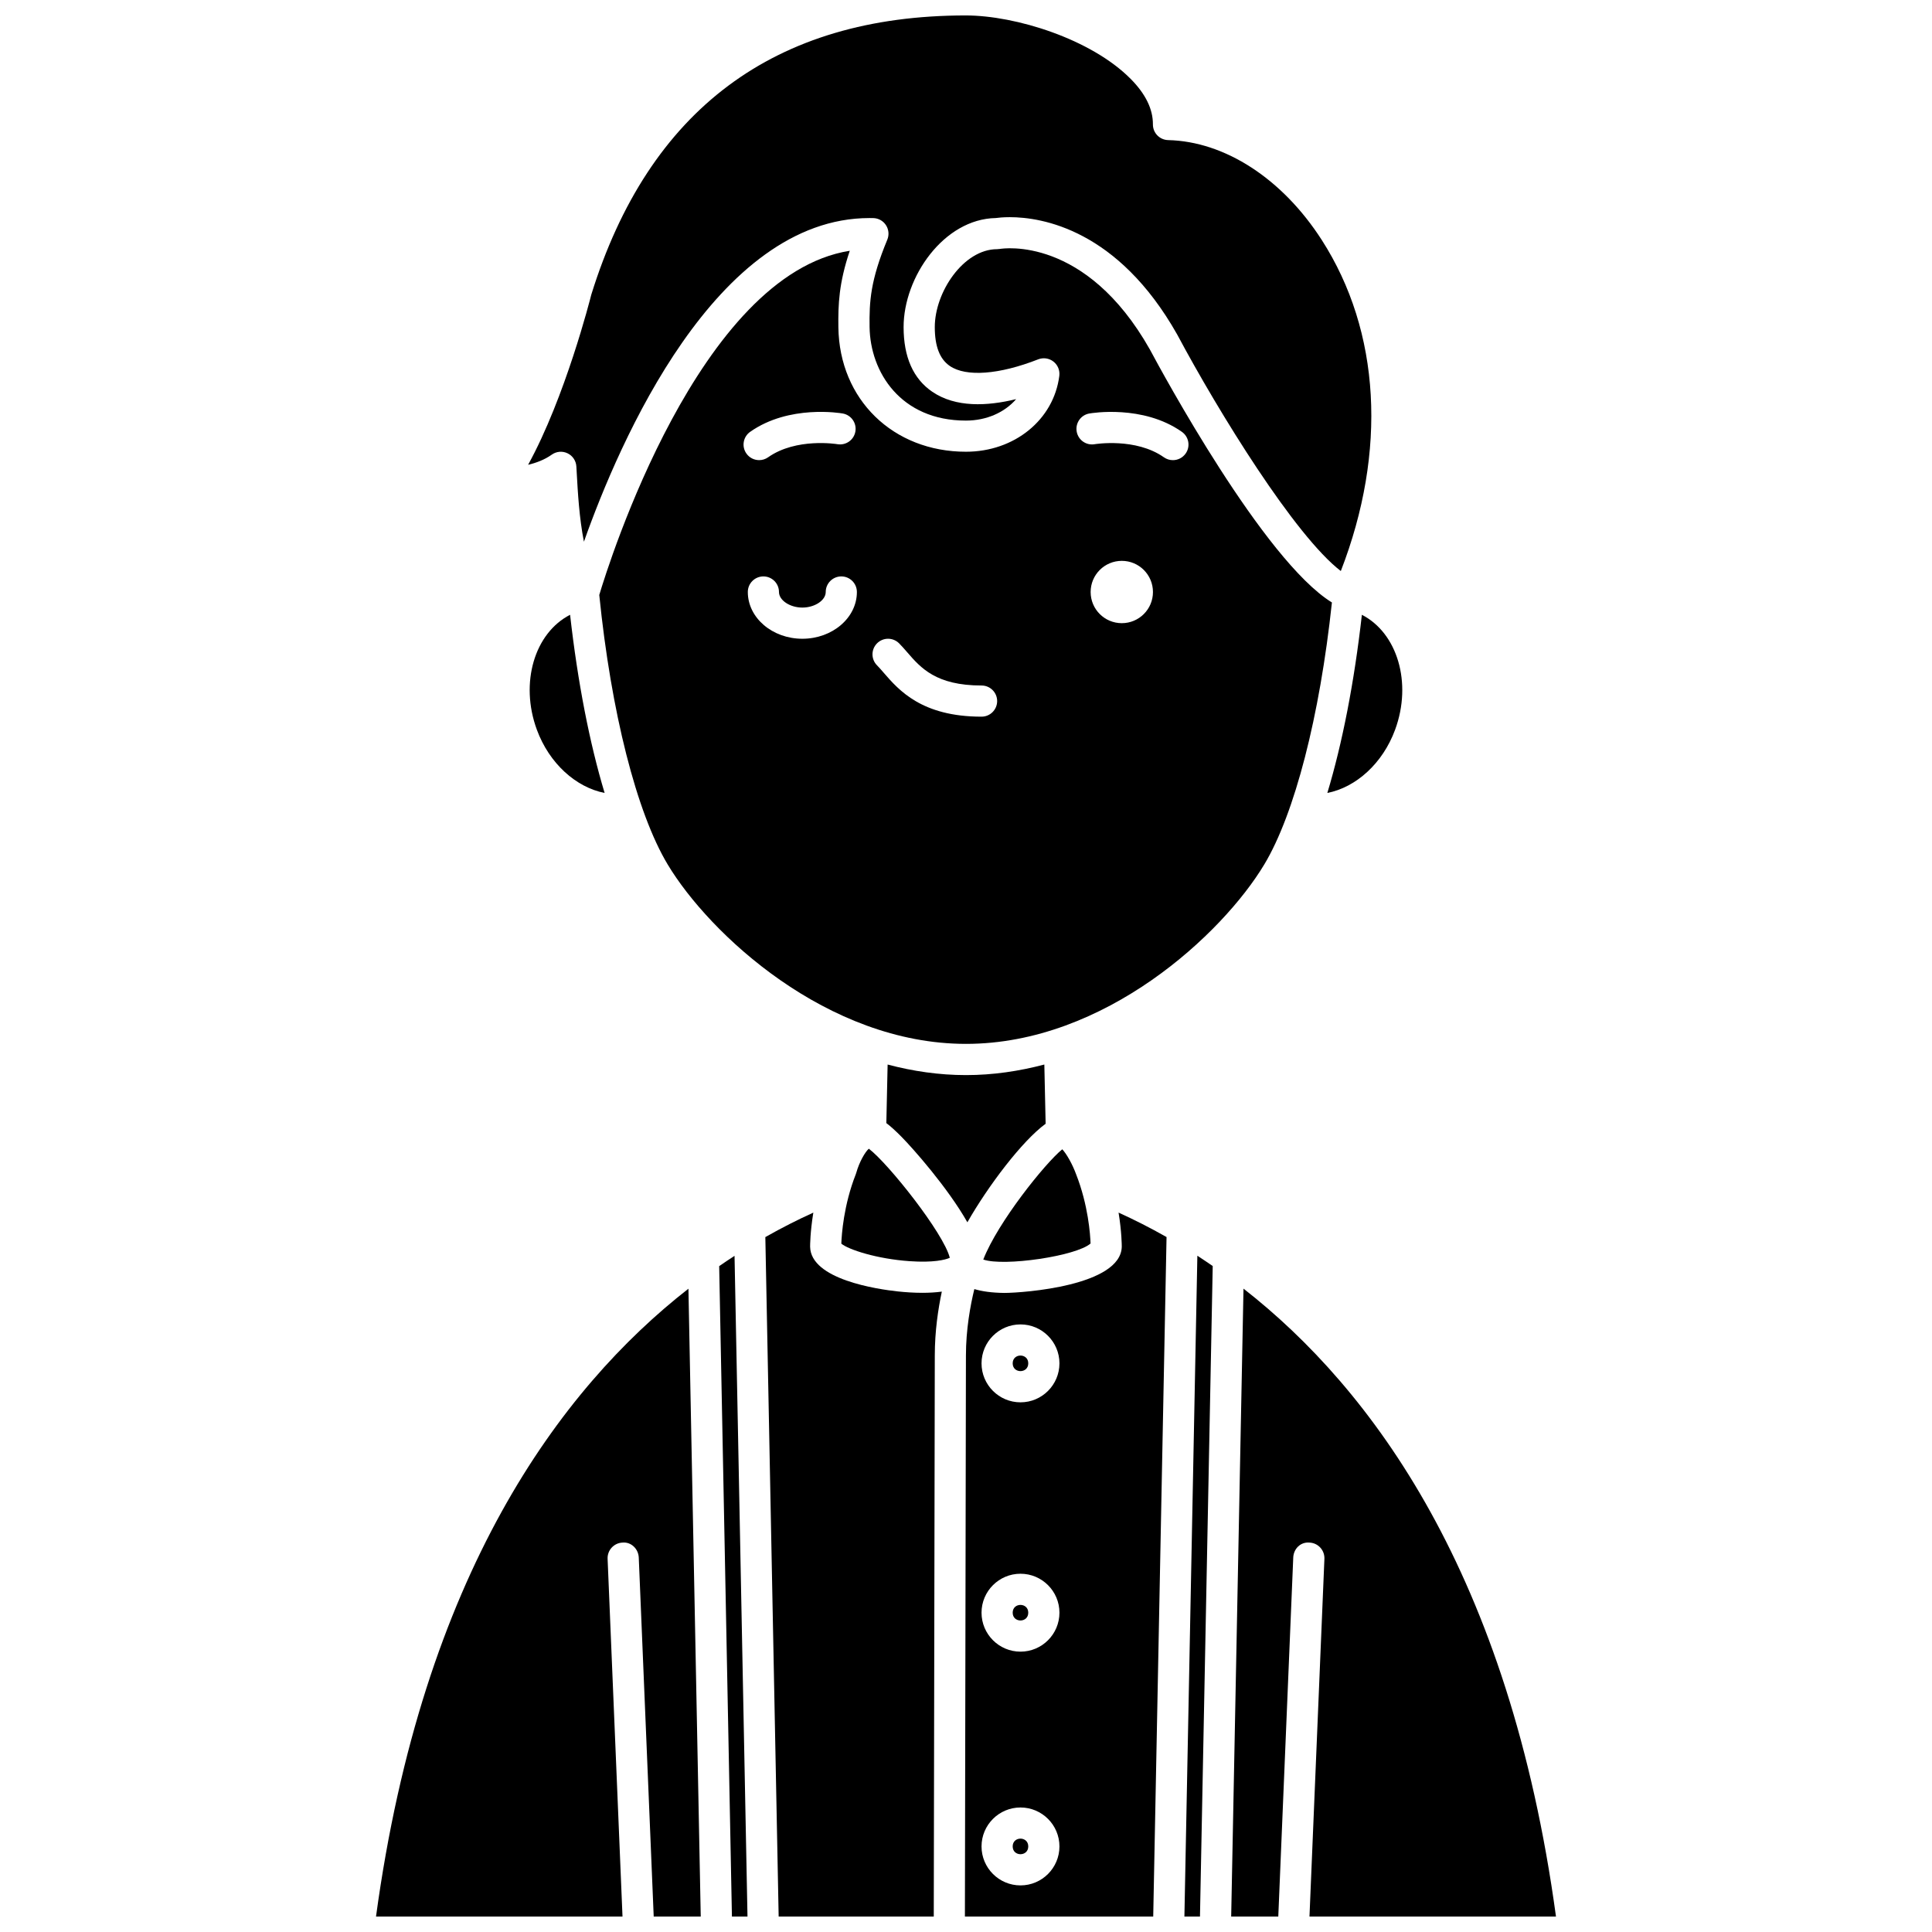 <?xml version="1.0" encoding="UTF-8"?>
<!-- Uploaded to: ICON Repo, www.iconrepo.com, Generator: ICON Repo Mixer Tools -->
<svg width="800px" height="800px" version="1.1" viewBox="144 144 512 512" xmlns="http://www.w3.org/2000/svg">
 <defs>
  <clipPath id="g">
   <path d="m283 148.09h225v147.91h-225z"/>
  </clipPath>
  <clipPath id="f">
   <path d="m243 485h87v166.9h-87z"/>
  </clipPath>
  <clipPath id="e">
   <path d="m346 465h48v186.9h-48z"/>
  </clipPath>
  <clipPath id="d">
   <path d="m334 476h9v175.9h-9z"/>
  </clipPath>
  <clipPath id="c">
   <path d="m457 476h9v175.9h-9z"/>
  </clipPath>
  <clipPath id="b">
   <path d="m470 485h87v166.9h-87z"/>
  </clipPath>
  <clipPath id="a">
   <path d="m399 465h55v186.9h-55z"/>
  </clipPath>
 </defs>
 <g clip-path="url(#g)">
  <path d="m294.41 264.13c1.355 0.652 2.246 1.988 2.332 3.488l0.066 1.16c0.332 5.938 0.684 12.355 1.938 18.781 9.438-26.633 34.98-85.773 75.691-85.773 0.336 0 0.656 0.004 0.992 0.012 1.363 0.027 2.621 0.73 3.363 1.875 0.742 1.141 0.875 2.578 0.355 3.836-4.504 10.867-4.789 16.449-4.699 23.141 0.156 11.945 8.219 24.812 25.535 24.812 5.481 0 10.285-2.184 13.309-5.691-7.688 1.891-16.047 2.262-22.227-1.949-5.047-3.441-7.602-9.203-7.602-17.137 0-13.262 10.648-28.656 24.438-28.902 0.629-0.09 1.906-0.23 3.691-0.23 8.535 0 28.641 3.254 44.371 31.09 10.996 20.609 31.227 53.391 43.367 62.688 12.301-31.742 10.527-63.5-5.059-87.746-10.422-16.211-25.641-26.102-40.703-26.457-2.254-0.055-4.051-1.902-4.035-4.164 0.031-4.023-1.945-8.078-5.891-12.051-10.434-10.531-30.426-16.82-43.734-16.82h-0.012c-50.594 0.016-83.973 24.922-99.207 74.023-0.266 1.07-6.894 27.156-16.734 45.059 2.106-0.496 4.344-1.32 6.273-2.691 1.227-0.871 2.828-1.012 4.18-0.352z"/>
 </g>
 <g clip-path="url(#f)">
  <path d="m243.65 651.9h65.32l-3.949-94.797c-0.094-2.281 1.676-4.207 3.957-4.301 2.293-0.223 4.199 1.676 4.301 3.953l3.961 95.145h12.465l-3.262-166.38c-34.02 26.566-70.457 75.711-82.793 166.38z"/>
 </g>
 <g clip-path="url(#e)">
  <path d="m381.92 486.24c-5.406-0.582-23.062-3.156-23.23-11.832v-0.039c-0.004-0.25 0.008-3.867 0.852-9.012-4.043 1.836-8.305 3.981-12.719 6.484l3.531 180.06h41.105l0.273-148.67c0-6.453 0.887-12.352 1.863-16.941-1.691 0.227-3.453 0.32-5.172 0.32-2.336 0-4.59-0.168-6.504-0.371z"/>
 </g>
 <path d="m374.25 448.42c-0.996 0.852-2.543 3.559-3.32 6.356-0.039 0.137-0.086 0.281-0.141 0.418-3.234 8.223-3.746 16.027-3.828 18.387 1.887 1.578 9.445 4.051 18.105 4.644 6.25 0.438 9.449-0.348 10.641-0.895-1.637-6.555-16.34-25.047-21.457-28.91z"/>
 <g clip-path="url(#d)">
  <path d="m334.59 479.53 3.379 172.38h4.125l-3.434-175.1c-1.344 0.871-2.707 1.785-4.07 2.727z"/>
 </g>
 <path d="m420.76 426.11c-6.668 1.758-13.609 2.801-20.762 2.801s-14.094-1.035-20.77-2.797l-0.34 15.516c1.086 0.812 2.391 1.988 4.047 3.664 2.961 3.004 12.188 13.383 17.43 22.625 5.449-9.566 14.5-21.57 20.738-26.113z"/>
 <path d="m479.05 373.09c8.051-13.422 14.703-39.234 17.922-69.43-18.051-11.129-45.066-61.09-48.242-67.043-17.02-30.109-38.84-26.797-39.766-26.645-0.223 0.035-0.484 0.062-0.715 0.062-8.895 0-16.52 11.355-16.52 20.648 0 5.106 1.309 8.477 3.996 10.316 4.32 2.941 13.07 2.285 23.402-1.766 1.359-0.527 2.898-0.309 4.043 0.586 1.152 0.895 1.742 2.332 1.562 3.781-1.48 11.652-11.891 20.117-24.746 20.117-19.332 0-33.543-13.859-33.805-32.953-0.082-6.109 0.125-11.695 3.019-20.305-39.922 6.289-63.891 82.859-66.387 91.215 3.137 31.047 9.898 57.703 18.129 71.418 11.039 18.383 42.25 47.547 79.059 47.547 36.805 0 68.016-29.164 79.047-47.551zm-136.25-114.65c10.309-7.266 23.957-4.965 24.531-4.859 2.246 0.395 3.746 2.535 3.352 4.781-0.395 2.242-2.512 3.734-4.773 3.352-0.117-0.02-10.895-1.785-18.352 3.473-0.723 0.512-1.551 0.754-2.375 0.754-1.297 0-2.578-0.605-3.379-1.75-1.316-1.859-0.867-4.438 0.996-5.75zm13.832 54.836c-7.969 0-14.453-5.559-14.453-12.391 0-2.281 1.852-4.129 4.129-4.129 2.281 0 4.129 1.852 4.129 4.129 0 2.199 2.894 4.129 6.195 4.129s6.195-1.93 6.195-4.129c0-2.281 1.852-4.129 4.129-4.129 2.281 0 4.129 1.852 4.129 4.129 0 6.832-6.484 12.391-14.453 12.391zm47.492 20.648c-15.848 0-21.918-7.008-25.938-11.645-0.617-0.711-1.184-1.375-1.758-1.953-1.613-1.613-1.613-4.223 0-5.84 1.613-1.613 4.223-1.613 5.84 0 0.703 0.703 1.406 1.512 2.164 2.383 3.57 4.125 7.617 8.797 19.695 8.797 2.281 0 4.129 1.852 4.129 4.129-0.004 2.277-1.852 4.129-4.133 4.129zm37.164-24.777c-4.562 0-8.258-3.695-8.258-8.258s3.695-8.258 8.258-8.258 8.258 3.695 8.258 8.258c0.004 4.559-3.695 8.258-8.258 8.258zm16.918-44.953c-0.805 1.141-2.082 1.75-3.379 1.75-0.82 0-1.652-0.242-2.375-0.754-7.461-5.258-18.242-3.492-18.352-3.473-2.254 0.391-4.383-1.117-4.769-3.367-0.387-2.242 1.105-4.379 3.348-4.769 0.574-0.102 14.223-2.402 24.531 4.859 1.863 1.312 2.312 3.891 0.996 5.754z"/>
 <path d="m286.27 337.38c3.293 8.953 10.367 15.273 17.961 16.762-3.973-13.164-7.129-29.293-9.152-47.215-9.391 4.812-13.387 18.004-8.809 30.453z"/>
 <path d="m416.5 633.32c0 2.754-4.129 2.754-4.129 0 0-2.754 4.129-2.754 4.129 0"/>
 <path d="m416.5 505.3c0 2.75-4.129 2.75-4.129 0 0-2.754 4.129-2.754 4.129 0"/>
 <g clip-path="url(#c)">
  <path d="m457.88 651.9h4.125l3.379-172.39c-1.367-0.941-2.727-1.855-4.07-2.727z"/>
 </g>
 <g clip-path="url(#b)">
  <path d="m556.35 651.9c-12.34-90.695-48.793-139.83-82.812-166.4l-3.262 166.4h12.484l3.965-95.145c0.094-2.277 1.906-4.172 4.301-3.953 2.281 0.09 4.047 2.019 3.957 4.301l-3.957 94.797z"/>
 </g>
 <g clip-path="url(#a)">
  <path d="m441.28 474.37c-0.199 10.387-26.055 12.25-31.07 12.27-3.371-0.031-5.984-0.414-8-1.02-1.066 4.375-2.227 10.711-2.227 17.621l-0.273 148.66h49.906l3.531-180.07c-4.414-2.504-8.672-4.644-12.715-6.481 0.84 5.141 0.852 8.766 0.848 9.016zm-26.84 169.28c-5.691 0-10.324-4.629-10.324-10.324 0-5.695 4.633-10.324 10.324-10.324s10.324 4.629 10.324 10.324c-0.004 5.695-4.633 10.324-10.324 10.324zm0-61.945c-5.691 0-10.324-4.629-10.324-10.324s4.633-10.324 10.324-10.324 10.324 4.629 10.324 10.324c-0.004 5.695-4.633 10.324-10.324 10.324zm0-66.074c-5.691 0-10.324-4.629-10.324-10.324 0-5.695 4.633-10.324 10.324-10.324s10.324 4.629 10.324 10.324c-0.004 5.695-4.633 10.324-10.324 10.324z"/>
 </g>
 <path d="m416.5 571.38c0 2.754-4.129 2.754-4.129 0 0-2.75 4.129-2.75 4.129 0"/>
 <path d="m433.01 473.54c-0.082-2.336-0.602-10.133-3.828-18.344-0.973-2.672-2.566-5.477-3.672-6.621-4.531 3.684-17.074 19.309-20.93 29.211 5.367 1.902 24.625-0.883 28.43-4.246z"/>
 <path d="m495.76 354.14c7.59-1.488 14.668-7.809 17.961-16.762 4.574-12.441 0.582-25.637-8.809-30.453-2.023 17.922-5.18 34.047-9.152 47.215z"/>
</svg>